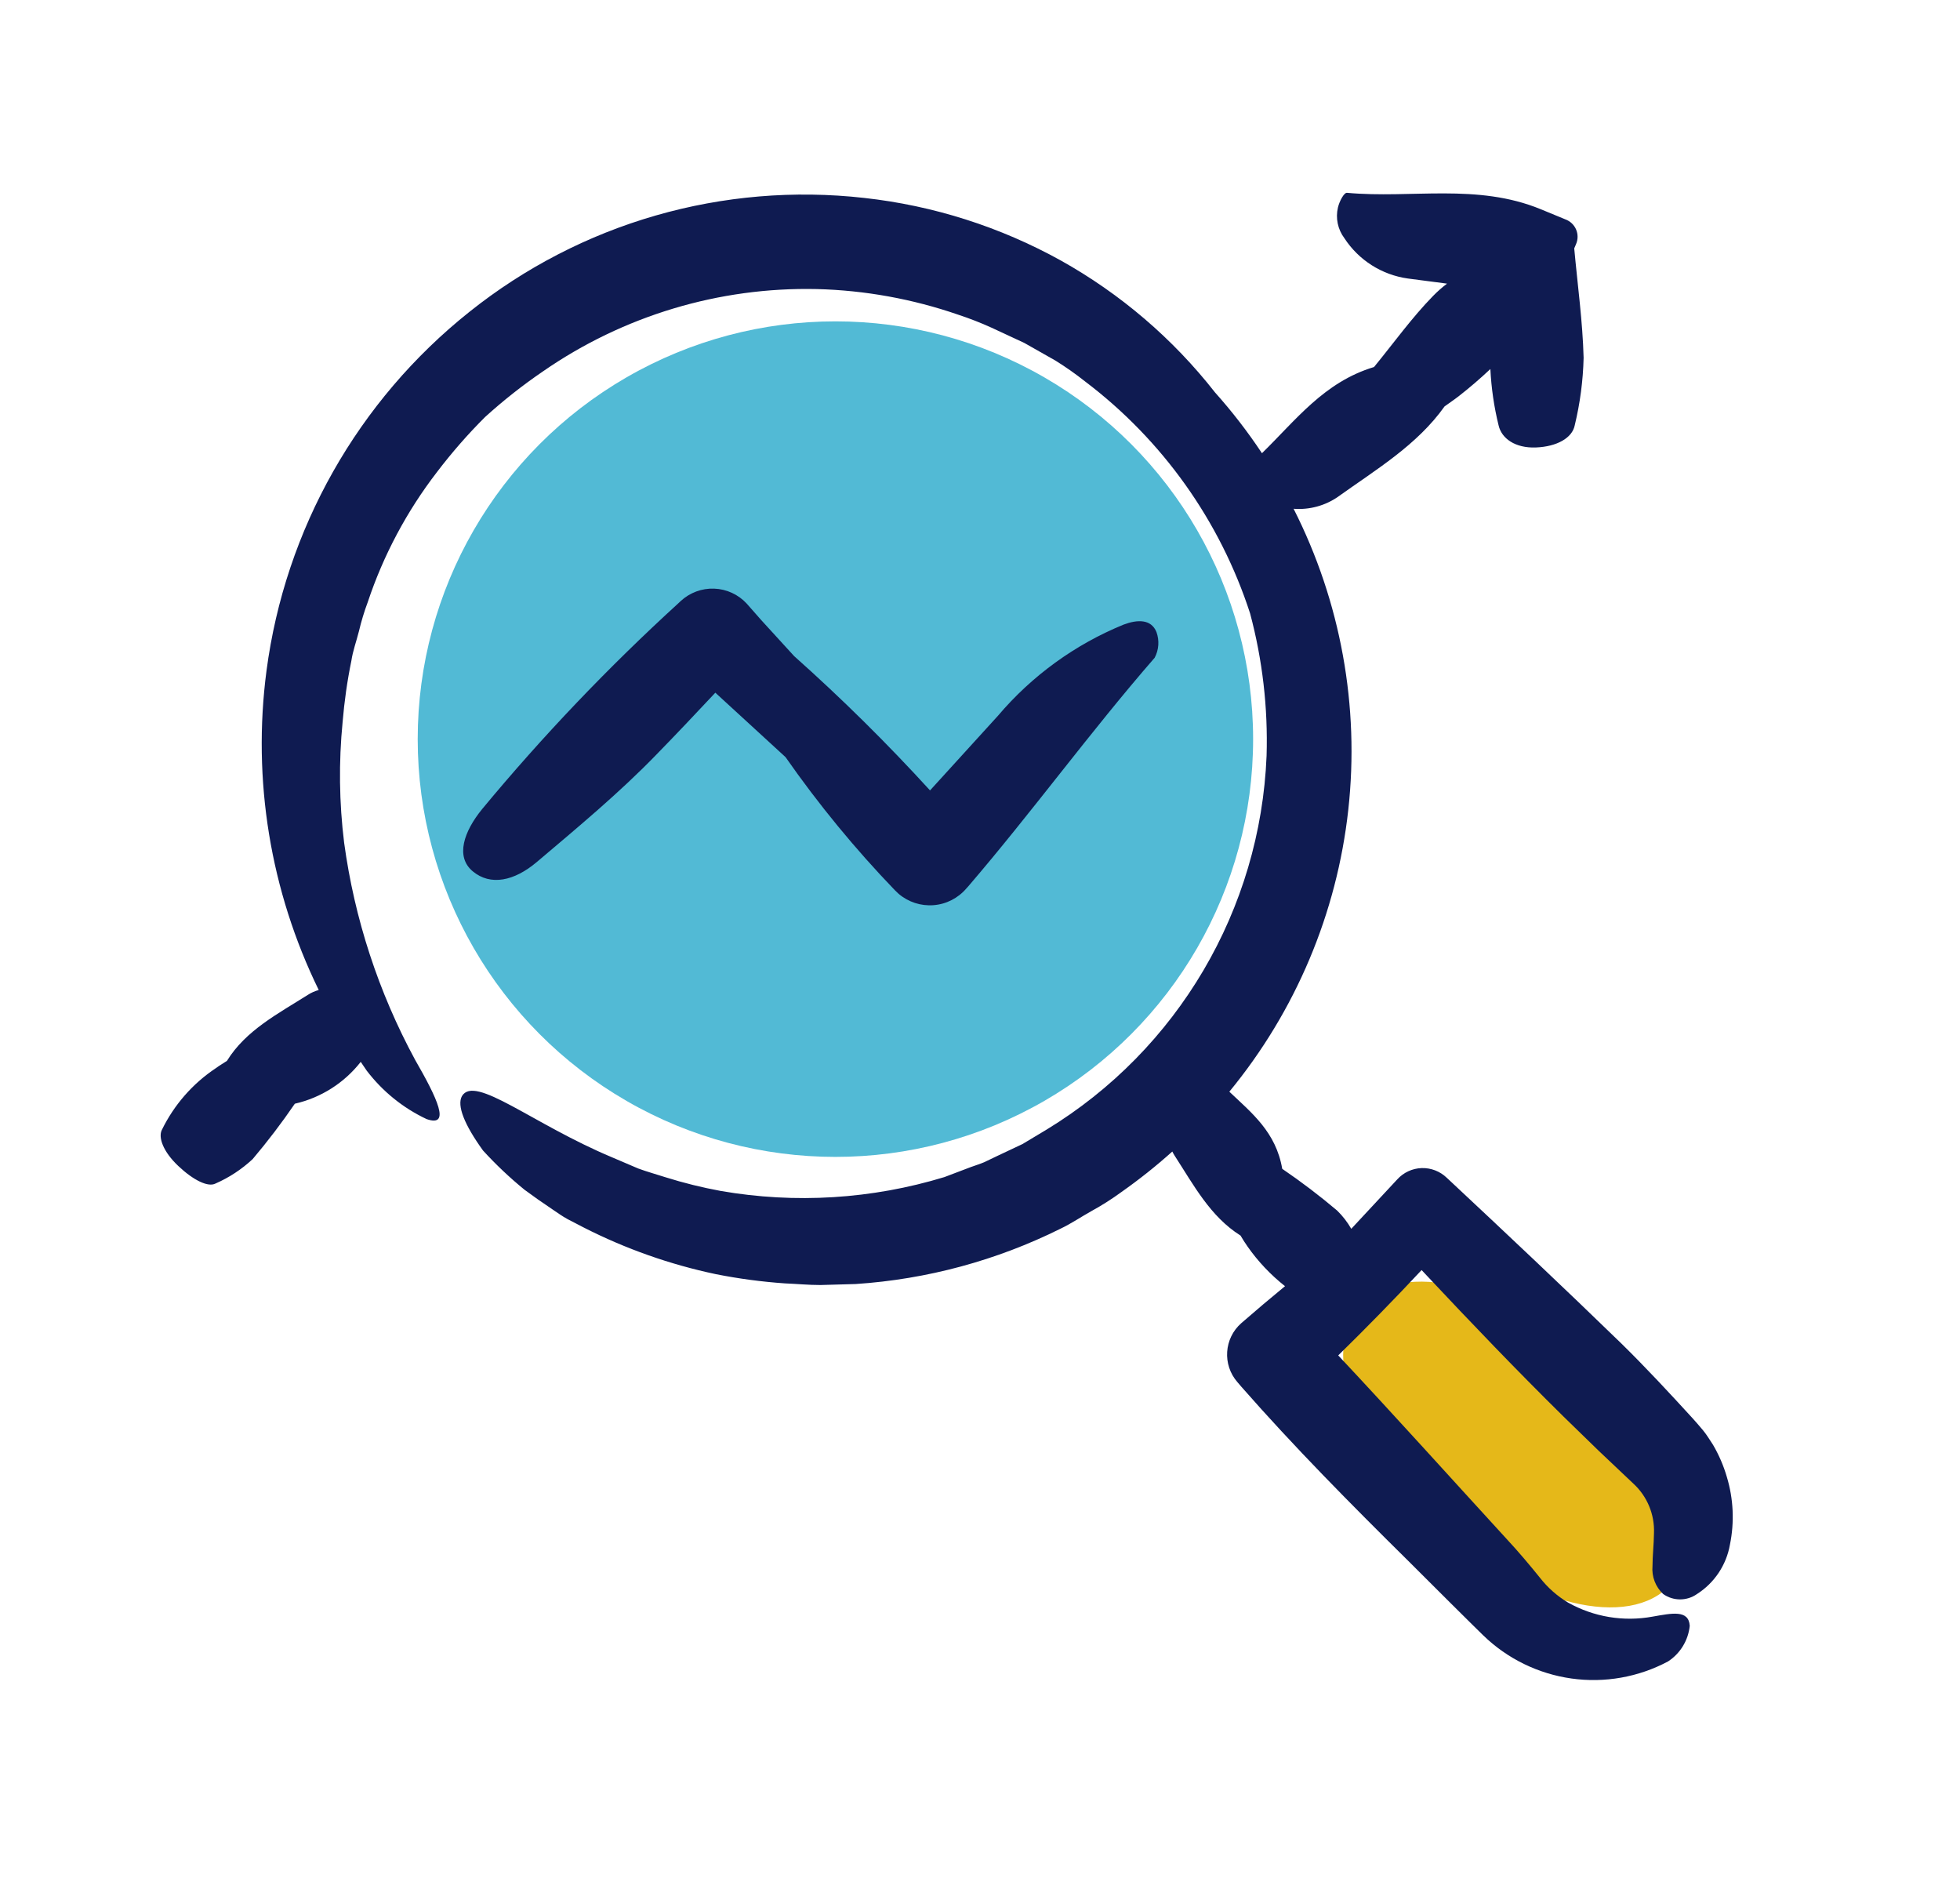 <svg width="61" height="59" viewBox="0 0 61 59" fill="none" xmlns="http://www.w3.org/2000/svg">
<ellipse cx="47.172" cy="44.95" rx="6.5" ry="3.5" transform="rotate(42 47.172 44.95)" fill="#E5B819"/>
<circle cx="26" cy="23" r="13" fill="#52BAD5"/>
<path d="M53.743 45.957C53.95 46.64 53.983 47.365 53.84 48.065C53.729 48.699 53.357 49.257 52.814 49.603C52.499 49.825 52.078 49.825 51.763 49.603C51.523 49.38 51.4 49.058 51.43 48.731C51.43 48.408 51.471 48.075 51.476 47.706C51.498 47.124 51.264 46.561 50.835 46.167L49.752 45.142L48.655 44.075C47.204 42.644 45.788 41.167 44.388 39.675L44.244 39.521C43.397 40.427 42.532 41.312 41.649 42.177C43.424 44.07 45.152 45.993 46.901 47.901C47.26 48.285 47.629 48.726 47.927 49.096H47.927C48.169 49.406 48.466 49.668 48.804 49.87C49.602 50.317 50.531 50.471 51.43 50.306C52.025 50.203 52.558 50.08 52.589 50.593C52.542 51.046 52.294 51.453 51.912 51.701C50.991 52.191 49.938 52.377 48.905 52.231C47.873 52.085 46.912 51.616 46.163 50.89L45.819 50.552L45.152 49.891L43.819 48.562C42.039 46.803 40.275 45.023 38.634 43.152L38.511 43.008V43.008C38.039 42.467 38.094 41.645 38.634 41.172C39.082 40.782 39.535 40.399 39.993 40.023V40.023C39.547 39.671 39.155 39.257 38.829 38.792C38.752 38.685 38.68 38.567 38.609 38.449C37.665 37.854 37.152 36.879 36.557 35.961C36.531 35.92 36.507 35.877 36.485 35.833C35.984 36.283 35.457 36.702 34.906 37.09C34.608 37.308 34.296 37.507 33.972 37.684C33.649 37.864 33.342 38.074 33.008 38.233C31.018 39.223 28.851 39.809 26.633 39.956L25.531 39.987C25.162 39.987 24.797 39.951 24.428 39.936H24.428C23.706 39.886 22.989 39.79 22.279 39.649C20.854 39.349 19.475 38.862 18.176 38.202L17.663 37.936C17.494 37.844 17.34 37.731 17.186 37.628C16.879 37.423 16.592 37.221 16.325 37.023C15.865 36.648 15.433 36.24 15.033 35.802C14.448 34.992 14.217 34.402 14.376 34.11C14.776 33.428 16.561 34.971 19.048 36.013L19.863 36.361C20.14 36.464 20.428 36.541 20.71 36.633L20.71 36.633C21.273 36.81 21.847 36.952 22.428 37.059C24.751 37.463 27.137 37.315 29.393 36.628L30.218 36.315C30.357 36.264 30.495 36.223 30.629 36.166L31.024 35.977L31.819 35.602L32.572 35.151V35.151C36.657 32.663 39.226 28.298 39.419 23.519C39.465 22.025 39.292 20.532 38.906 19.088C37.973 16.212 36.179 13.691 33.767 11.867C33.474 11.635 33.167 11.419 32.849 11.221L31.88 10.672L30.855 10.195H30.854C30.52 10.043 30.178 9.91 29.829 9.795C28.408 9.303 26.921 9.033 25.418 8.995C22.377 8.928 19.394 9.826 16.895 11.559C16.264 11.989 15.665 12.462 15.099 12.975C14.56 13.512 14.058 14.087 13.597 14.693C12.661 15.909 11.934 17.273 11.448 18.729C11.337 19.027 11.244 19.332 11.171 19.642C11.094 19.95 10.981 20.252 10.935 20.565L10.935 20.565C10.806 21.193 10.716 21.829 10.663 22.468C10.54 23.717 10.556 24.976 10.71 26.222C11.032 28.59 11.781 30.88 12.92 32.981C13.602 34.166 14.048 35.094 13.273 34.822H13.274C12.541 34.477 11.903 33.959 11.412 33.315L11.227 33.043C10.713 33.7 9.989 34.159 9.176 34.345C8.768 34.942 8.33 35.517 7.863 36.069C7.524 36.385 7.134 36.642 6.709 36.828C6.479 36.951 6.022 36.73 5.55 36.284C5.078 35.838 4.92 35.397 5.037 35.16V35.161C5.417 34.381 5.997 33.717 6.719 33.238C6.827 33.156 6.95 33.089 7.063 33.012C7.648 32.063 8.653 31.545 9.576 30.961H9.576C9.682 30.892 9.798 30.84 9.92 30.807C8.413 27.727 7.847 24.272 8.294 20.873C8.874 16.469 11.141 12.463 14.617 9.698C16.331 8.331 18.298 7.314 20.404 6.707C22.511 6.1 24.716 5.914 26.895 6.159C29.046 6.396 31.127 7.059 33.019 8.108C34.873 9.144 36.504 10.539 37.814 12.211C38.346 12.806 38.834 13.438 39.275 14.103C40.327 13.078 41.209 11.888 42.763 11.421C43.373 10.677 43.942 9.882 44.604 9.206C44.738 9.069 44.882 8.942 45.035 8.826L43.819 8.667C43.009 8.555 42.286 8.097 41.84 7.411C41.635 7.138 41.562 6.789 41.64 6.457C41.686 6.262 41.829 5.99 41.922 6C43.932 6.185 45.968 5.693 47.958 6.513L48.717 6.826H48.717C48.867 6.88 48.987 6.993 49.051 7.139C49.114 7.284 49.114 7.449 49.051 7.595L48.994 7.729C49.097 8.862 49.256 10.001 49.286 11.134C49.269 11.843 49.176 12.548 49.009 13.237C48.932 13.627 48.456 13.898 47.804 13.924C47.153 13.95 46.732 13.642 46.64 13.237C46.498 12.662 46.413 12.074 46.384 11.483C46.069 11.78 45.741 12.062 45.399 12.329C45.255 12.441 45.106 12.539 44.958 12.647C44.106 13.847 42.834 14.606 41.65 15.452L41.65 15.453C41.245 15.736 40.753 15.87 40.26 15.832C41.726 18.723 42.318 21.978 41.962 25.2C41.607 28.421 40.32 31.469 38.26 33.971C38.958 34.633 39.711 35.228 39.906 36.371H39.906C40.498 36.774 41.068 37.207 41.614 37.669C41.787 37.837 41.935 38.029 42.055 38.238L43.486 36.7V36.7C43.681 36.485 43.955 36.358 44.244 36.348C44.534 36.339 44.816 36.447 45.025 36.648L45.081 36.7C46.886 38.387 48.671 40.069 50.456 41.802C51.22 42.551 51.953 43.341 52.671 44.126C52.748 44.207 52.887 44.372 53 44.505C53.112 44.639 53.21 44.802 53.312 44.957V44.957C53.496 45.271 53.641 45.607 53.743 45.957L53.743 45.957ZM16.709 26.822C17.976 25.75 19.273 24.673 20.422 23.488C21.043 22.852 21.653 22.206 22.263 21.555L24.448 23.56V23.56C25.473 25.028 26.611 26.414 27.853 27.704L27.966 27.812C28.267 28.07 28.659 28.198 29.054 28.167C29.449 28.137 29.817 27.949 30.074 27.648L30.135 27.581C32.125 25.263 33.931 22.771 35.936 20.468V20.468C36.067 20.221 36.087 19.93 35.992 19.668C35.828 19.262 35.402 19.273 34.967 19.437C33.456 20.055 32.115 21.028 31.059 22.273L28.945 24.596C27.608 23.131 26.196 21.735 24.715 20.416L23.689 19.293L23.237 18.78V18.78C22.976 18.498 22.612 18.331 22.228 18.317C21.843 18.302 21.468 18.442 21.186 18.703L21.104 18.78C18.926 20.768 16.888 22.905 15.006 25.176C14.437 25.873 14.165 26.658 14.714 27.114C15.263 27.571 16.001 27.422 16.709 26.822L16.709 26.822Z" fill="#0F1B51"/>
</svg>
